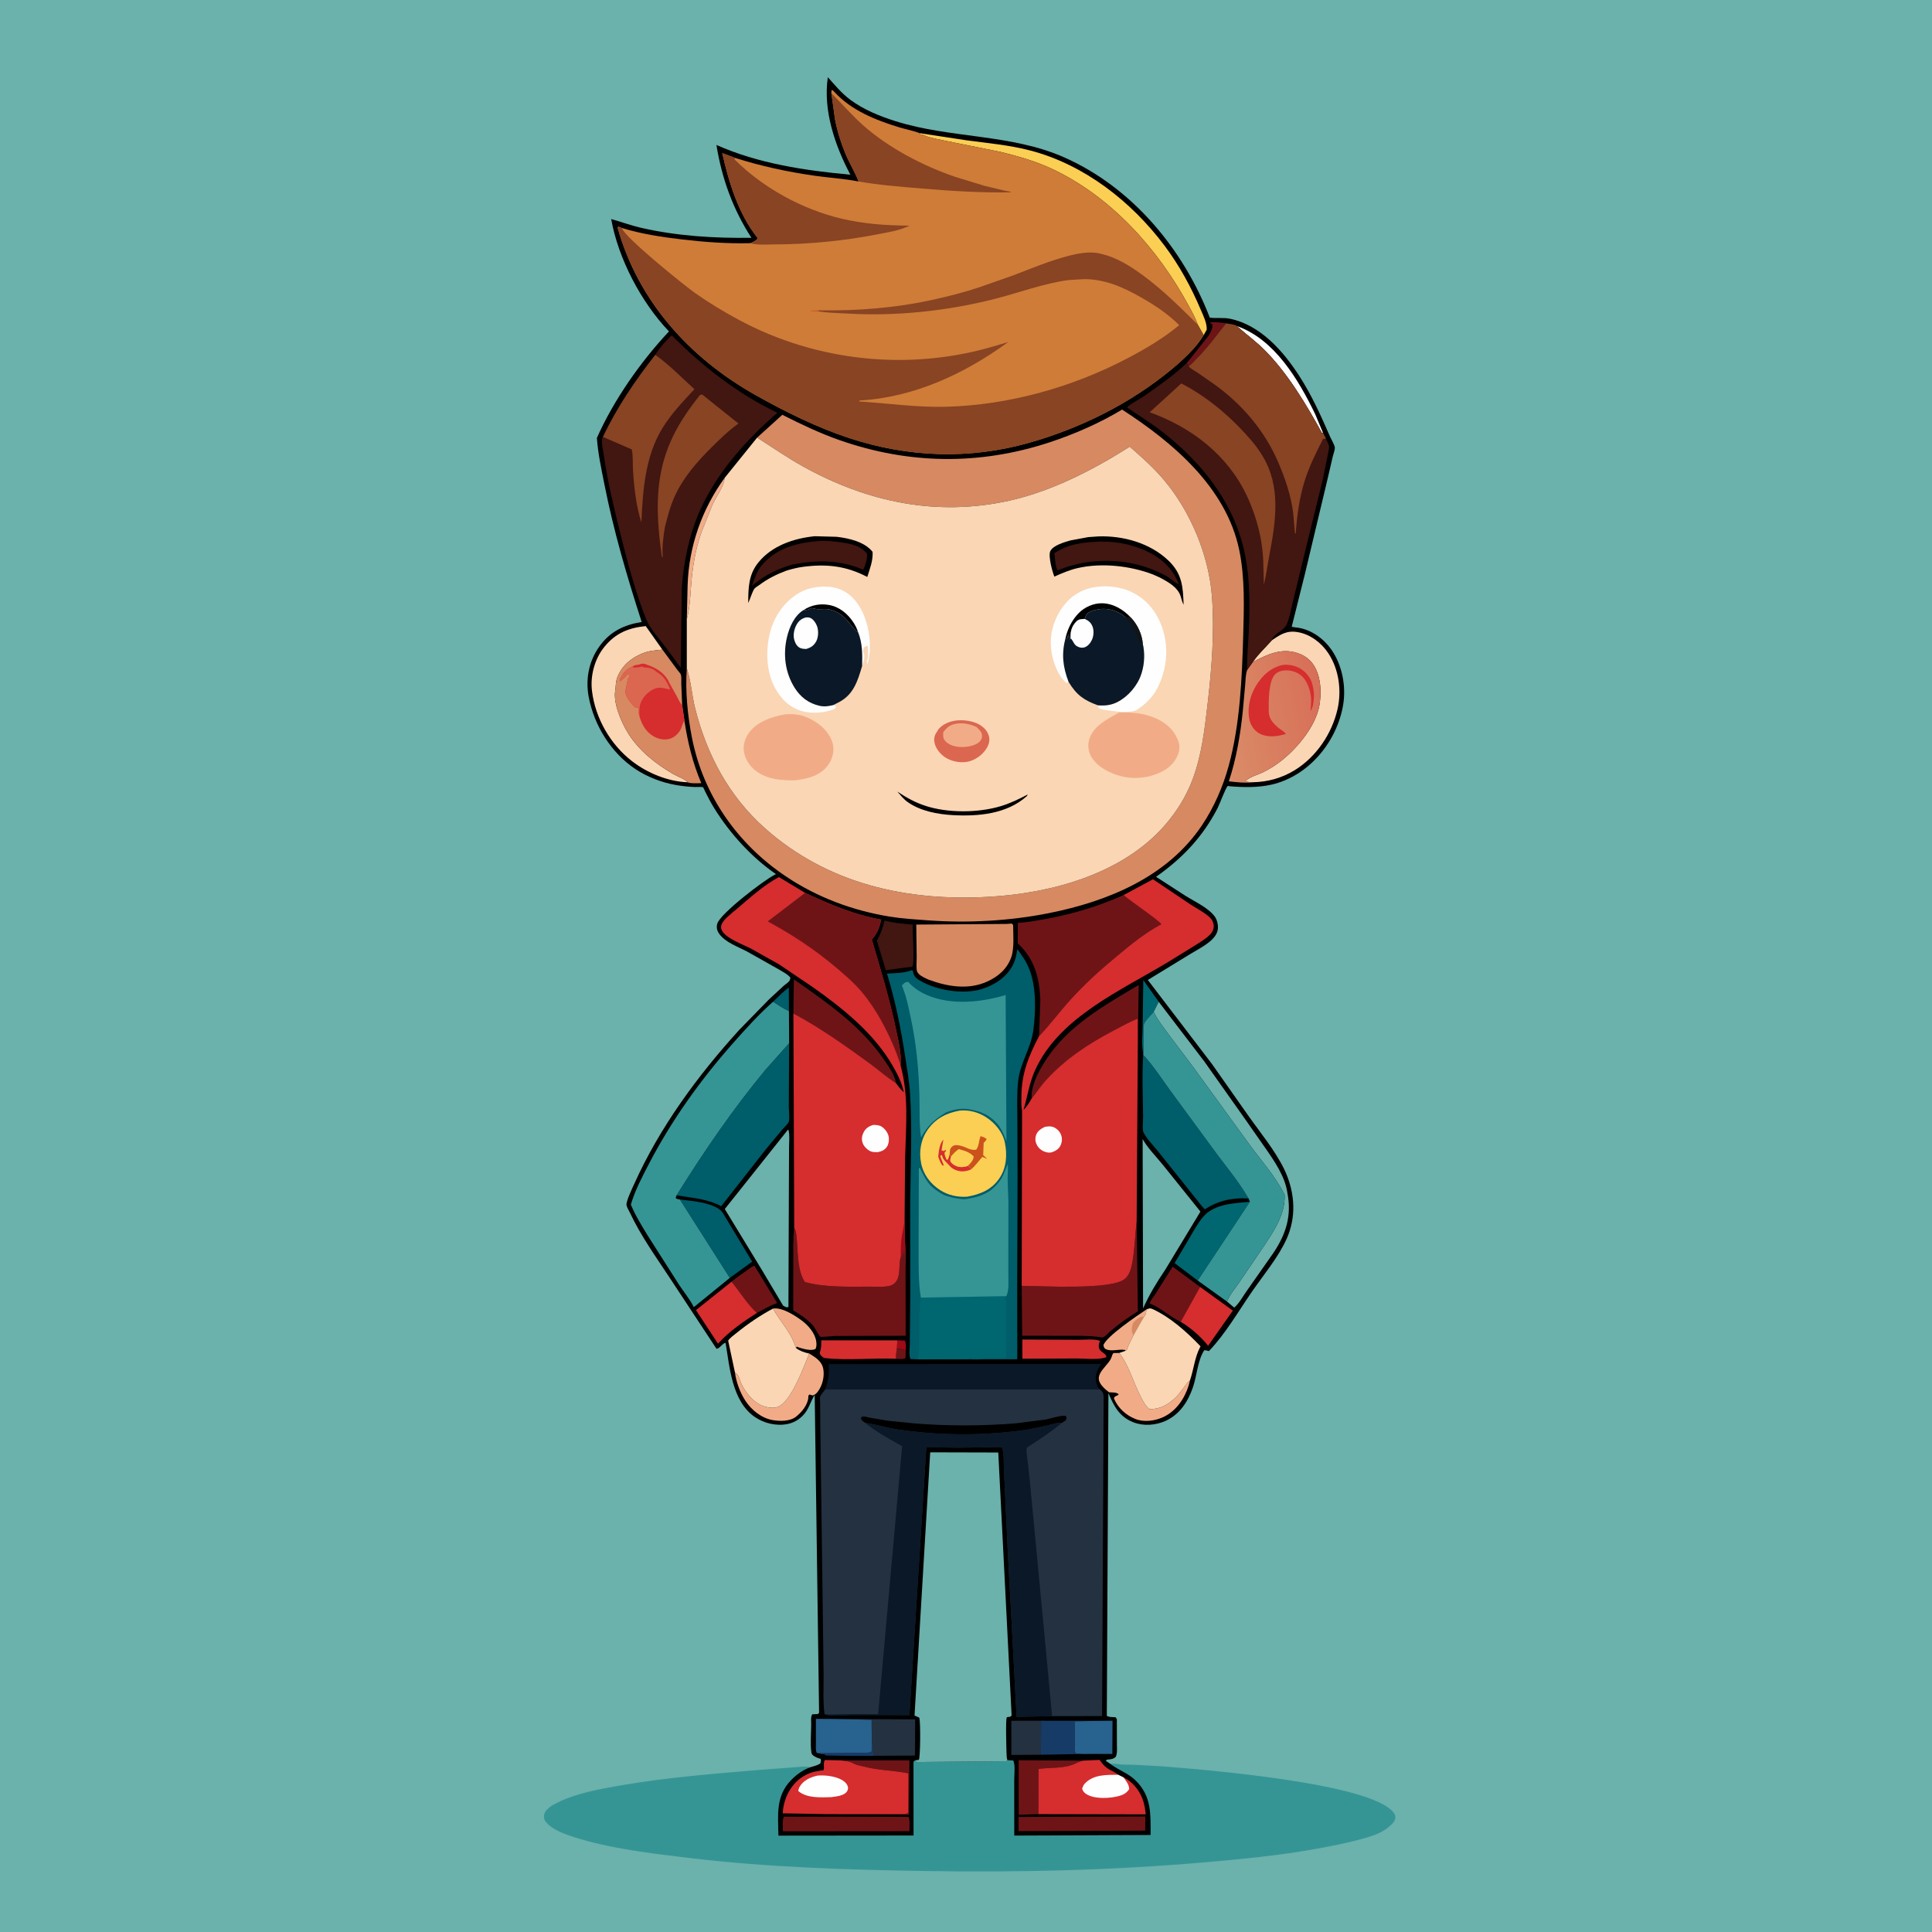<svg version="1.1" xmlns="http://www.w3.org/2000/svg" style="display: block;" viewBox="0 0 2048 2048" width="1024" height="1024">
<defs>
	<linearGradient id="Gradient1" gradientUnits="userSpaceOnUse" x1="1402.94" y1="748.368" x2="1292.41" y2="768.32">
		<stop class="stop0" offset="0" stop-opacity="1" stop-color="rgb(215,111,88)"/>
		<stop class="stop1" offset="1" stop-opacity="1" stop-color="rgb(218,140,103)"/>
	</linearGradient>
</defs>
<path transform="translate(0,0)" fill="rgb(107,177,172)" d="M -0 -0 L 2048 0 L 2048 2048 L -0 2048 L -0 -0 z"/>
<path transform="translate(0,0)" fill="rgb(53,149,149)" d="M 1067.86 1865.85 L 1074 1866.21 C 1076.35 1870.25 1075.05 1881.81 1075.06 1886.88 L 1075.09 1945.84 L 1219.7 1945.23 C 1219.71 1923.38 1221 1904.25 1204.01 1887.5 C 1195.75 1879.37 1185.7 1876.49 1176.92 1869.72 L 1177.86 1869.65 C 1180.34 1869.48 1182.22 1869.6 1184.68 1869.99 C 1189.84 1870.82 1195.64 1870.5 1200.91 1870.68 L 1230.39 1872.28 C 1274.14 1875.65 1454.79 1890.05 1477.62 1921.86 C 1478.89 1923.63 1479.39 1925.41 1478.99 1927.58 C 1478.23 1931.74 1474.98 1934.31 1471.91 1936.82 L 1470.95 1937.62 C 1463.96 1943.29 1453.47 1946.58 1444.92 1948.99 C 1428.62 1953.57 1412.02 1956.8 1395.37 1959.81 C 1356.42 1966.85 1317.38 1970.64 1278 1974.06 C 1178.64 1982.69 1079.55 1984.96 979.845 1983.35 C 896.785 1982.01 812.59 1979.4 730.078 1969.45 C 689.847 1964.6 646.293 1959.63 607.616 1947.14 C 597.827 1943.98 585.189 1939.33 578.5 1931.23 C 576.704 1929.06 576.404 1926.75 576.754 1924 C 577.23 1920.27 580.632 1917.3 583.5 1915.07 C 585.19 1913.75 587.103 1912.82 589 1911.85 L 590.398 1911.13 C 611.467 1900.48 637.418 1896.13 660.523 1892.19 C 708 1884.11 755.222 1880.39 803.126 1876.32 L 840.937 1873.48 C 846.766 1873.12 853.392 1872.03 859.115 1873.32 C 851.546 1875.84 844.325 1881.04 838.787 1886.7 C 821.953 1903.93 824.776 1923.77 825.136 1945.91 L 968.439 1945.76 L 968.375 1867.53 L 970.16 1865.99 L 971.534 1867.81 L 1066.87 1866.97 L 1067.86 1865.85 z"/>
<path transform="translate(0,0)" fill="rgb(0,0,0)" d="M 859.115 1873.32 C 862.669 1872.27 866.254 1871.42 869.454 1869.5 C 870.206 1867.23 870.519 1866.78 869.92 1864.5 C 867.988 1863.91 866.087 1863.33 864.316 1862.33 C 862.179 1861.13 860.428 1860.12 860.071 1857.5 C 858.808 1848.23 859.867 1837.3 859.894 1827.87 C 859.904 1824.52 859.233 1820.12 861 1817.23 L 867 1816.96 L 868.266 1815.5 L 863.62 1478.62 C 860.122 1483.97 858.415 1490.09 855.032 1495.46 C 850.53 1502.6 843.432 1507.71 835.164 1509.44 C 823.165 1511.95 809.899 1508.86 799.936 1501.91 C 776.066 1485.27 773.508 1449.75 769.161 1423.46 C 765.85 1423.79 762.728 1429.99 759.456 1429.66 L 709.838 1354.4 C 695.219 1332.19 679.3 1310.06 667.954 1285.93 C 666.885 1283.66 664.587 1279.95 664.142 1277.57 C 663.411 1273.65 670.399 1259.27 672.132 1255.4 C 699.229 1195.04 739.456 1140.29 783.8 1091.54 L 815.26 1059.31 L 830.902 1044.83 C 832.426 1043.47 835.773 1041.35 836.739 1039.79 C 837.353 1038.8 837.533 1037.6 837.93 1036.5 C 835.376 1032.92 829.72 1030.17 825.976 1027.84 L 791.555 1008.46 C 781.869 1003.38 768.693 998.875 762.269 989.71 C 759.978 986.442 759.248 983.028 760.35 979.146 C 763.402 968.393 810.287 932.678 821.291 927.233 L 822.545 926.623 C 796.633 908.742 773.69 883.445 757.128 856.756 C 753.602 851.074 750.569 845.133 747.539 839.178 C 747.044 838.206 745.762 834.886 745.155 834.467 C 744.536 834.04 737.786 834.293 736.67 834.258 C 729.728 834.041 723.149 833.297 716.312 832.102 C 701.45 829.505 686.149 823.621 673.583 815.258 C 647.871 798.145 629.959 769.277 624.126 739.121 C 620.514 720.453 624.043 701.362 635.033 685.718 C 646.366 669.584 661.294 662.398 680.219 659.324 C 664.723 611.42 650.602 563.315 640.781 513.879 C 637.519 497.457 633.932 480.995 632.716 464.257 C 650.563 424.023 679.113 383.351 709.136 351.309 C 679.647 320.397 655.36 274.108 647.888 232.23 C 658.393 235.107 668.454 238.898 679.145 241.377 C 717.443 250.255 757.329 252.618 796.526 252.08 C 776.897 221.657 765.193 189.352 759.442 153.653 C 803.816 173.443 853.399 180.774 901.44 185.202 C 885.154 154.439 872.333 117.134 877.53 81.849 C 885.465 90.629 891.791 98.651 901.466 105.831 C 915.689 116.386 932.801 123.274 949.595 128.54 C 1008.27 146.938 1071.79 141.77 1128.5 166.992 C 1200.43 198.984 1254.53 264.287 1282.45 336.73 C 1289.64 337.646 1296.85 336.388 1304.06 337.914 C 1336.08 344.688 1360.13 371.966 1377.16 398.332 C 1390.46 418.905 1400.21 440.634 1409.97 463 C 1411.04 465.456 1414.96 472.124 1415.01 474.547 C 1415.07 476.948 1413.36 481.472 1412.78 483.961 L 1406.79 509.797 L 1383.18 608.774 L 1369.26 664.409 L 1373 665.029 L 1375.92 665.397 C 1389.88 667.476 1402.82 676.723 1410.94 688.077 C 1422.76 704.614 1427.11 727.397 1423.79 747.207 C 1417.2 786.426 1387.08 822.989 1347.5 831.813 C 1333.25 834.992 1317.88 834.641 1303.43 833.461 C 1302.74 833.405 1301.89 832.831 1301.38 833.287 C 1299.15 835.258 1292.86 852.458 1290.76 856.51 C 1274.82 887.307 1253.59 909.618 1225.48 929.442 L 1256.27 949.367 C 1266.1 955.536 1280.73 962.181 1287.61 971.425 C 1290.43 975.202 1291.76 981.726 1290.71 986.305 C 1289.76 990.421 1287.14 993.812 1284.1 996.626 C 1277.66 1002.57 1268.77 1006.99 1261.3 1011.57 L 1216.75 1038.82 L 1284.84 1128.03 L 1323.01 1182.3 C 1335.87 1200.55 1351.47 1219.27 1361.24 1239.33 C 1367.13 1251.44 1370.66 1265 1370.96 1278.48 C 1371.21 1290.16 1368.84 1302.03 1364.11 1312.72 C 1355.31 1332.61 1339.39 1351.41 1327.02 1369.35 C 1312.68 1390.14 1298.98 1413.99 1281.5 1432.22 C 1279.74 1431.69 1278.35 1431.31 1276.5 1431.35 C 1269.33 1442.6 1268.86 1458.2 1264.48 1470.81 C 1259.29 1485.72 1250.67 1499.18 1235.9 1506.03 C 1225.36 1510.91 1212.27 1511.95 1201.38 1507.67 C 1186.55 1501.83 1180.82 1490.57 1174.98 1476.82 L 1173.27 1818.9 C 1176.06 1820.42 1179.56 1820.19 1182.67 1820.36 L 1183.91 1822.5 L 1183.98 1849.53 C 1183.97 1853.89 1184.58 1858.5 1182.66 1862.5 C 1179.99 1864.69 1178.14 1864.86 1174.72 1865.17 C 1172.88 1865.34 1173.83 1864.96 1172.18 1866.5 L 1176.92 1869.72 C 1185.7 1876.49 1195.75 1879.37 1204.01 1887.5 C 1221 1904.25 1219.71 1923.38 1219.7 1945.23 L 1075.09 1945.84 L 1075.06 1886.88 C 1075.05 1881.81 1076.35 1870.25 1074 1866.21 L 1067.86 1865.85 L 1066.87 1866.97 L 971.534 1867.81 L 970.16 1865.99 L 968.375 1867.53 L 968.439 1945.76 L 825.136 1945.91 C 824.776 1923.77 821.953 1903.93 838.787 1886.7 C 844.325 1881.04 851.546 1875.84 859.115 1873.32 z"/>
<path transform="translate(0,0)" fill="rgb(158,10,23)" d="M 951.221 1420.84 L 959 1421.02 C 960.804 1423.55 960.117 1428.35 960.076 1431.43 C 957.046 1430.26 953.924 1429.98 950.726 1429.57 L 951.221 1420.84 z"/>
<path transform="translate(0,0)" fill="rgb(110,20,23)" d="M 950.726 1429.57 C 953.924 1429.98 957.046 1430.26 960.076 1431.43 L 959.896 1439.5 C 957.03 1441.14 953.07 1440.48 949.837 1440.34 C 949.7 1436.6 950.092 1433.25 950.726 1429.57 z"/>
<path transform="translate(0,0)" fill="rgb(0,93,106)" d="M 819.46 1061.89 C 824.842 1056.66 830.113 1051.21 836.2 1046.79 L 836.303 1071.82 C 830.371 1069.23 824.918 1065.36 819.46 1061.89 z"/>
<path transform="translate(0,0)" fill="rgb(110,20,23)" d="M 1258.13 384.701 L 1280.62 356.587 C 1283.04 352.851 1285.99 348.025 1285.04 343.5 L 1282.8 342.5 L 1283.68 341.39 L 1285.65 341.612 C 1290.62 341.513 1294.64 341.961 1299.65 342.779 C 1289.63 355.22 1281.18 367.386 1269.76 378.824 C 1266.74 381.847 1263.47 385.835 1260.02 388.286 C 1258.79 387.168 1258.66 386.239 1258.13 384.701 z"/>
<path transform="translate(0,0)" fill="rgb(0,103,112)" d="M 1211.95 1117.22 C 1209.88 1108.4 1211.15 1096.3 1211.31 1087.16 L 1211.95 1038.96 L 1228.32 1061.99 L 1222.97 1072.66 C 1220.21 1075.92 1214.18 1081.58 1212.75 1085.35 C 1211.78 1087.93 1212.22 1092.15 1212.21 1094.87 C 1212.18 1102.14 1212.84 1110.03 1211.95 1117.22 z"/>
<path transform="translate(0,0)" fill="rgb(241,172,135)" d="M 768.167 506.556 C 767.434 515.909 758.895 526.706 755.017 535.5 L 743.602 564.087 C 737.221 581.908 734.123 601.277 732.645 620.085 C 731.766 632.17 731.211 644.642 728.049 656.394 L 728.901 620.601 C 730.135 579.321 744.005 539.887 768.167 506.556 z"/>
<path transform="translate(0,0)" fill="rgb(110,20,23)" d="M 891.624 1866.09 L 964.019 1866.08 L 963.587 1923.77 L 952.901 1923.15 C 955.979 1923.02 960.661 1923.6 962.832 1921.5 L 962.993 1879.79 C 947.304 1876.61 931.516 1876.73 915.87 1872.67 C 912.389 1871.76 907.494 1871 904.431 1869.19 C 900.567 1866.91 896.063 1866.84 891.624 1866.09 z"/>
<path transform="translate(0,0)" fill="rgb(241,172,135)" d="M 1193.09 1431.93 L 1192.73 1431.07 C 1186.47 1429.71 1178.35 1433.06 1172.39 1430.21 C 1170.21 1429.16 1170.3 1428.14 1169.7 1426 C 1172.38 1416.95 1205.62 1394.54 1215.12 1388.17 C 1215.04 1391.69 1214.8 1393.19 1212.6 1395.98 L 1201.51 1415.57 C 1199.15 1420.51 1196.1 1425.72 1194.41 1430.89 L 1193.09 1431.93 z"/>
<path transform="translate(0,0)" fill="rgb(215,137,98)" d="M 1201.51 1415.57 C 1200.1 1413 1199.39 1410.76 1199.86 1407.8 L 1200.18 1406.25 L 1200.3 1405.08 C 1200.73 1402.22 1202.98 1399.97 1205.28 1398.39 C 1207.92 1396.59 1209.47 1395.31 1212.6 1395.98 L 1201.51 1415.57 z"/>
<path transform="translate(0,0)" fill="rgb(254,254,254)" d="M 1310.99 345.581 C 1351.2 359.556 1376.61 402.724 1394.15 439 L 1402.39 458.719 L 1401.49 459.385 C 1384.83 429.013 1365.13 395.915 1340.62 371.242 C 1331.76 362.328 1321.89 355.127 1312.5 346.919 L 1310.99 345.581 z"/>
<path transform="translate(0,0)" fill="rgb(241,172,135)" d="M 819.442 1387.15 C 828.895 1385.58 842.377 1394.27 849.927 1399.85 C 856.802 1404.93 864.056 1413.23 865.24 1422.02 C 865.644 1425.03 865.661 1427.13 864.5 1429.93 C 859.712 1432.33 851.928 1429.91 846.912 1428.44 C 846.119 1428.21 845.244 1427.3 844.54 1427.73 C 844.117 1427.99 844.089 1428.61 843.863 1429.05 L 843.515 1428.43 C 838.72 1412.24 827.333 1401.64 819.442 1387.15 z"/>
<path transform="translate(0,0)" fill="rgb(35,49,65)" d="M 1103.44 1860.09 L 1072.08 1860.29 L 1072.02 1824.12 L 1103.54 1824.05 L 1103.44 1860.09 z"/>
<path transform="translate(0,0)" fill="rgb(110,20,23)" d="M 775.534 1358.63 C 781.236 1353.95 787.021 1349.91 793.096 1345.75 C 794.86 1344.54 797.676 1341.92 799.772 1341.78 L 823.849 1381.32 L 823.049 1381.58 C 815.557 1384.1 809.371 1388.22 802.369 1391.7 C 792.252 1382.59 784.157 1369.26 775.534 1358.63 z"/>
<path transform="translate(0,0)" fill="rgb(22,59,102)" d="M 1103.54 1824.05 L 1165.22 1824.15 L 1139.17 1824.68 L 1139.26 1849.93 C 1139.27 1853.14 1138.58 1856.03 1140.5 1858.68 L 1147.31 1859.29 L 1103.44 1860.09 L 1103.54 1824.05 z"/>
<path transform="translate(0,0)" fill="rgb(40,98,142)" d="M 1165.22 1824.15 L 1179.32 1824.02 L 1179.11 1859.26 L 1147.31 1859.29 L 1140.5 1858.68 C 1138.58 1856.03 1139.27 1853.14 1139.26 1849.93 L 1139.17 1824.68 L 1165.22 1824.15 z"/>
<path transform="translate(0,0)" fill="rgb(110,20,23)" d="M 1100.73 1923.05 L 1079.89 1923.69 L 1079.82 1865.97 L 1148.17 1866.32 C 1145.62 1867.08 1143.22 1867.78 1140.83 1868.98 C 1128.64 1875.13 1114.01 1873.34 1100.82 1875.11 L 1100.73 1923.05 z"/>
<path transform="translate(0,0)" fill="rgb(214,45,47)" d="M 949.837 1440.34 C 924.78 1439.27 898.337 1442.46 873.528 1439.5 C 871.033 1437.74 870.151 1437.35 868.859 1434.5 C 870.262 1430.2 870.635 1426.77 870.591 1422.31 L 870.564 1420.84 L 951.221 1420.84 L 950.726 1429.57 C 950.092 1433.25 949.7 1436.6 949.837 1440.34 z"/>
<path transform="translate(0,0)" fill="rgb(110,20,23)" d="M 1251.55 1401.16 C 1240 1395.81 1230.83 1386.59 1218.7 1381.65 C 1219.32 1378.74 1222.94 1374.62 1224.61 1371.98 L 1243.04 1342.78 L 1272.12 1364.18 L 1251.55 1401.16 z"/>
<path transform="translate(0,0)" fill="rgb(66,22,17)" d="M 937.751 975.737 C 947.236 978.526 957.791 979.183 967.621 980.172 C 966.879 988.558 969.977 1020.73 967 1024.85 L 960.763 1025.52 L 939.003 1028.45 L 929.557 997.133 C 933.518 990.258 935.825 983.372 937.751 975.737 z"/>
<path transform="translate(0,0)" fill="rgb(214,45,47)" d="M 1083.76 1419.96 L 1144.06 1420.23 C 1149.66 1420.27 1161.39 1418.98 1166.06 1421.5 C 1165.01 1423.85 1164.45 1425.88 1164.91 1428.5 C 1165.42 1431.44 1168.63 1433.41 1170.82 1435.11 C 1172.32 1436.28 1172.28 1436.78 1172.97 1438.5 C 1165.38 1441.9 1150.05 1440.03 1141.52 1440.03 L 1083.78 1440.29 L 1083.76 1419.96 z"/>
<path transform="translate(0,0)" fill="rgb(214,45,47)" d="M 1251.55 1401.16 L 1272.12 1364.18 L 1306.85 1389.32 L 1280.63 1426.59 L 1279.86 1425.61 C 1272.65 1416.62 1261.54 1406.97 1251.55 1401.16 z"/>
<path transform="translate(0,0)" fill="rgb(35,49,65)" d="M 883.684 1822.15 L 970.105 1822.61 L 969.944 1860.96 L 925.602 1861.22 L 924.112 1845.79 L 923.933 1823.04 L 883.684 1822.15 z"/>
<path transform="translate(0,0)" fill="rgb(110,20,23)" d="M 1079.75 1926.06 L 1214.04 1925.57 L 1213.99 1940.53 L 1079.73 1941.07 L 1079.75 1926.06 z"/>
<path transform="translate(0,0)" fill="rgb(110,20,23)" d="M 830.837 1925.72 L 963.277 1926 C 964.685 1930.38 963.953 1936.48 963.985 1941.14 L 829.94 1941.25 C 829.848 1936.15 829.205 1930.61 830.837 1925.72 z"/>
<path transform="translate(0,0)" fill="rgb(241,172,135)" d="M 857.811 1434.82 L 858.972 1435.51 C 864.906 1439.11 871.11 1443.31 872.595 1450.52 C 874.24 1458.51 872.01 1468.2 867.209 1474.76 C 865.529 1477.05 864.265 1478.31 861.5 1479.26 L 858 1478.2 C 856.496 1480.06 857.036 1478.87 856.849 1481.41 C 856.269 1489.27 849.783 1497.07 843.816 1501.75 C 837.312 1506.85 826.507 1506.69 818.762 1505.29 C 807.109 1503.2 796.599 1494.7 790.225 1484.97 C 784.468 1476.19 780.39 1465.13 779.049 1454.7 L 780.201 1455.72 C 783.607 1458.62 784.013 1462.78 785.826 1466.7 C 790.017 1475.76 797.788 1485.61 807.143 1489.71 C 812.094 1491.89 819.744 1493.44 824.969 1491.2 C 839.05 1485.18 852.07 1448.69 857.811 1434.82 z"/>
<path transform="translate(0,0)" fill="rgb(214,45,47)" d="M 775.534 1358.63 C 784.157 1369.26 792.252 1382.59 802.369 1391.7 C 788.247 1400.9 773.766 1410.66 762.291 1423.11 L 761.146 1424.37 L 737.749 1388.79 L 775.534 1358.63 z"/>
<path transform="translate(0,0)" fill="rgb(40,98,142)" d="M 865.858 1858.19 C 864.352 1855.37 864.908 1851.53 864.897 1848.37 L 864.861 1822.04 L 883.684 1822.15 L 923.933 1823.04 L 924.112 1845.79 L 925.602 1861.22 L 875 1860.6 L 874.432 1859.5 C 871.477 1859.25 868.741 1858.9 865.858 1858.19 z"/>
<path transform="translate(0,0)" fill="rgb(22,59,102)" d="M 924.112 1845.79 L 925.602 1861.22 L 875 1860.6 L 874.432 1859.5 C 871.477 1859.25 868.741 1858.9 865.858 1858.19 L 909.052 1857.88 C 912.682 1857.83 921.109 1858.65 923.899 1856.5 L 924.112 1845.79 z"/>
<path transform="translate(0,0)" fill="rgb(241,172,135)" d="M 1261.53 1462.93 L 1259.95 1469 C 1255.45 1483 1246.56 1495.98 1232.9 1502.27 C 1224.31 1506.22 1212.86 1507.77 1203.83 1504.28 C 1193.62 1500.33 1185.17 1492.61 1180.87 1482.5 C 1181.52 1479.07 1183.69 1480.68 1185.87 1478 C 1183.66 1475.67 1178.93 1476.13 1175.69 1475.88 C 1172.04 1473.22 1167.92 1469.53 1165.83 1465.48 C 1160.64 1455.42 1175.68 1446.96 1178.26 1438.68 C 1178.79 1436.98 1179.18 1435.8 1180.21 1434.29 L 1186.43 1434.19 C 1197.08 1447.86 1201.36 1465.81 1209.53 1481.07 C 1211.93 1485.56 1214.26 1490.73 1218.5 1493.72 C 1229.69 1493.91 1238.31 1489.06 1246.21 1481.4 C 1252.11 1475.69 1255.82 1468.48 1261.53 1462.93 z"/>
<path transform="translate(0,0)" fill="rgb(0,93,106)" d="M 720.68 1271.54 C 732.922 1272.94 757.536 1274.75 765.746 1284.96 L 797.391 1337.49 L 796.295 1338.17 L 773.592 1354.62 L 720.68 1271.54 z"/>
<path transform="translate(0,0)" fill="rgb(0,103,112)" d="M 1269.64 1357.44 L 1245.17 1338.93 L 1260.95 1312.21 C 1265.37 1304.67 1269.8 1296.4 1275.5 1289.75 C 1287.19 1276.08 1308.32 1275.48 1324.91 1273.98 L 1269.64 1357.44 z"/>
<path transform="translate(0,0)" fill="rgb(110,20,23)" d="M 841.039 1074.32 L 841.535 1038.17 C 877.811 1063.64 913.531 1087.92 938.576 1125.5 C 942.704 1131.7 948.087 1139.19 949.41 1146.57 L 949.634 1148.05 C 940.349 1142.2 931.655 1134.31 922.736 1127.81 C 896.842 1108.96 869.323 1089.27 841.039 1074.32 z"/>
<path transform="translate(0,0)" fill="rgb(110,20,23)" d="M 1093.74 1164.18 C 1093.16 1160.19 1093.87 1156.47 1094.82 1152.59 C 1097.15 1143.02 1102.5 1133.29 1107.76 1125 C 1131.53 1087.52 1169.96 1066.21 1207.07 1044.14 L 1206.17 1099.16 L 1205.95 1079.74 C 1196.62 1083.58 1187.88 1088.45 1178.97 1093.17 C 1152.72 1107.08 1128.7 1123.01 1108.6 1145.14 C 1103.15 1151.13 1098.83 1157.92 1093.74 1164.18 z"/>
<path transform="translate(0,0)" fill="rgb(251,207,83)" d="M 975.114 141.192 L 1024.6 148.734 C 1047.13 151.743 1069.92 153.762 1091.97 159.5 C 1149.23 174.397 1199.33 213.572 1234.48 260.449 C 1250.18 281.399 1262.67 304.284 1272.87 328.365 C 1275.62 334.85 1279.49 342.336 1279.17 349.5 L 1275.94 355.251 L 1269.66 344.081 C 1267.22 337.125 1263.48 330.47 1259.98 324 C 1227.2 263.428 1177.36 207.798 1114.07 178.5 C 1096.98 170.589 1078.72 165.463 1060.48 160.99 L 1002.21 149.254 C 995.284 147.729 987.035 146.475 980.5 143.826 C 978.904 143.178 978.768 142.802 976.899 142.646 L 975.549 142.585 L 975.114 141.192 z"/>
<path transform="translate(0,0)" fill="rgb(107,177,172)" d="M 1222.97 1072.66 L 1228.32 1061.99 L 1276.66 1125.22 L 1320.19 1186.77 L 1341.4 1217.11 C 1350.86 1230.65 1362.13 1247.11 1364.57 1263.86 C 1369.5 1288.38 1363.47 1307.8 1349.78 1328.25 L 1321.75 1368.22 C 1317.87 1373.69 1313.37 1381.9 1308.33 1386.13 L 1300.65 1379.68 C 1303.61 1372.3 1309.44 1365.58 1313.91 1359 L 1338.95 1322.14 C 1349.89 1305.72 1362.71 1287.04 1361.73 1266.48 C 1351.91 1246.84 1336.71 1230.14 1323.85 1212.45 L 1265.69 1132.31 L 1239.29 1097.19 C 1233.53 1089.37 1227.13 1081.45 1222.97 1072.66 z"/>
<path transform="translate(0,0)" fill="rgb(250,214,180)" d="M 1348.14 678.793 C 1357.57 672.42 1363.94 668.02 1375.98 670.146 C 1389.12 672.469 1400.72 681.412 1407.99 692.34 C 1419.32 709.371 1422.35 731.936 1417.84 751.717 C 1411.89 777.827 1395.22 802.481 1372.28 816.525 C 1358.91 824.713 1343.85 828.938 1328.17 829.196 C 1325.42 829.049 1322.56 829.292 1320.11 828 C 1324.64 823.481 1333.56 821.24 1339.4 818.334 C 1346.38 814.861 1352.95 810.684 1359.03 805.799 C 1376.63 791.667 1396.71 767.261 1399.17 744.083 L 1399.33 742.5 C 1400.47 731.786 1399.71 719.904 1395.24 710 C 1391.21 701.081 1384.77 695.387 1375.47 692.309 C 1357.91 686.495 1343.36 693.902 1328.11 701.723 C 1333.85 693.27 1340.52 687.358 1347.17 679.892 L 1348.14 678.793 z"/>
<path transform="translate(0,0)" fill="rgb(250,214,180)" d="M 728.97 829.249 C 708.142 828.486 686.378 819.559 670 806.897 C 647.02 789.132 631.152 761.532 627.551 732.622 C 625.525 716.362 630.299 698.46 640.669 685.684 C 652.501 671.107 666.313 665.506 684.501 663.688 L 702.169 688.62 C 694.828 689.387 687.71 689.837 680.837 692.702 C 668.855 697.696 659.613 705.241 654.578 717.569 C 652.897 721.684 652.728 725.975 652.492 730.362 C 649.172 744.186 658.586 765.688 665.976 777.5 C 677.434 795.814 695.275 809.861 713.796 820.569 C 718.301 823.174 725.591 825.438 728.97 829.249 z"/>
<path transform="translate(0,0)" fill="rgb(214,45,47)" d="M 1148.17 1866.32 L 1165.58 1865.57 L 1166.65 1867.01 C 1169.67 1871.05 1171.98 1873.64 1176.5 1876.07 C 1179.45 1877.66 1182.78 1879.16 1185.3 1881.34 L 1190.96 1884.09 C 1200.07 1888.25 1207.77 1897.73 1211.19 1907.07 C 1213.09 1912.26 1213.95 1917.81 1214.53 1923.28 L 1100.73 1923.05 L 1100.82 1875.11 C 1114.01 1873.34 1128.64 1875.13 1140.83 1868.98 C 1143.22 1867.78 1145.62 1867.08 1148.17 1866.32 z"/>
<path transform="translate(0,0)" fill="rgb(254,254,254)" d="M 1185.3 1881.34 L 1190.96 1884.09 C 1193.7 1888.02 1196.8 1891.55 1196.99 1896.5 C 1194.62 1900.2 1191.53 1902.21 1187.33 1903.5 C 1177.74 1906.43 1160.95 1907.44 1152 1902.1 C 1149.47 1900.58 1147.9 1898.87 1147.09 1896 C 1147.83 1893.96 1148.61 1892.01 1150.14 1890.42 C 1159.33 1880.87 1173.15 1881.45 1185.3 1881.34 z"/>
<path transform="translate(0,0)" fill="rgb(107,177,172)" d="M 1211.25 1207.45 C 1216.44 1216.93 1225.85 1226.28 1232.7 1234.8 L 1272.51 1284.34 L 1235.49 1345.49 C 1226.34 1359.14 1218.36 1372 1211.71 1387.06 L 1211.25 1207.45 z"/>
<path transform="translate(0,0)" fill="rgb(250,214,180)" d="M 1215.12 1388.17 C 1218.06 1386.95 1219.03 1386.39 1222 1387.77 C 1240.9 1396.5 1258.38 1412.23 1272.61 1427.18 L 1272 1428.32 C 1266.38 1439.24 1265.43 1451.46 1261.53 1462.93 C 1255.82 1468.48 1252.11 1475.69 1246.21 1481.4 C 1238.31 1489.06 1229.69 1493.91 1218.5 1493.72 C 1214.26 1490.73 1211.93 1485.56 1209.53 1481.07 C 1201.36 1465.81 1197.08 1447.86 1186.43 1434.19 L 1193.09 1431.93 L 1194.41 1430.89 C 1196.1 1425.72 1199.15 1420.51 1201.51 1415.57 L 1212.6 1395.98 C 1214.8 1393.19 1215.04 1391.69 1215.12 1388.17 z"/>
<path transform="translate(0,0)" fill="rgb(250,214,180)" d="M 819.442 1387.15 C 827.333 1401.64 838.72 1412.24 843.515 1428.43 L 843.863 1429.05 C 848.164 1432.26 852.622 1433.68 857.811 1434.82 C 852.07 1448.69 839.05 1485.18 824.969 1491.2 C 819.744 1493.44 812.094 1491.89 807.143 1489.71 C 797.788 1485.61 790.017 1475.76 785.826 1466.7 C 784.013 1462.78 783.607 1458.62 780.201 1455.72 L 779.049 1454.7 L 771.895 1421.12 C 774.083 1417.9 777.987 1415.27 780.994 1412.83 C 792.885 1403.2 805.935 1394.3 819.442 1387.15 z"/>
<path transform="translate(0,0)" fill="rgb(215,137,98)" d="M 1067.08 979.417 L 1072.5 979.02 L 1073.95 980.5 C 1074.01 990.838 1075.35 1005.28 1071.92 1014.84 C 1067.5 1027.19 1058.18 1035.18 1046.48 1040.49 C 1026.41 1049.61 1004.1 1045.83 984.18 1038.41 C 980.795 1036.87 976.743 1035.11 974.04 1032.5 C 973.438 1031.92 972.227 1030.28 972.047 1029.5 C 971.086 1025.31 971.793 1018.98 971.729 1014.56 L 971.294 980.091 L 1067.08 979.417 z"/>
<path transform="translate(0,0)" fill="rgb(214,45,47)" d="M 876.39 1923.06 L 829.716 1922.19 C 830.67 1903.96 840.812 1886.19 858.683 1879.5 C 862.457 1878.09 866.434 1877.41 870.395 1876.77 C 871.221 1876.64 872.386 1877.06 872.874 1876.38 C 874.371 1874.3 872.069 1868.98 874.5 1865.7 L 891.624 1866.09 C 896.063 1866.84 900.567 1866.91 904.431 1869.19 C 907.494 1871 912.389 1871.76 915.87 1872.67 C 931.516 1876.73 947.304 1876.61 962.993 1879.79 L 962.832 1921.5 C 960.661 1923.6 955.979 1923.02 952.901 1923.15 L 876.39 1923.06 z"/>
<path transform="translate(0,0)" fill="rgb(254,254,254)" d="M 866.667 1882.19 C 872.181 1881.76 877.997 1882.15 883.379 1883.43 C 888.648 1884.68 895.974 1887.36 898.34 1892.77 C 899.299 1894.96 899.145 1897 897.836 1899 C 894.748 1903.73 886.201 1904.3 881.123 1905.06 C 869.769 1905.32 855.278 1906.39 846.164 1898.5 C 846.494 1896.73 846.864 1895.44 847.785 1893.86 C 851.752 1887.05 859.397 1883.8 866.667 1882.19 z"/>
<path transform="translate(0,0)" fill="rgb(110,20,23)" d="M 1083.03 1363.04 C 1103.87 1363.25 1177.6 1367.57 1192.13 1355.93 C 1197.71 1351.45 1199.41 1343.63 1200.57 1336.94 C 1203.01 1322.83 1203.22 1308.76 1204.9 1294.61 L 1206.19 1389.99 C 1195.7 1396.6 1185.82 1403.46 1176.45 1411.62 C 1174.59 1413.24 1170.42 1418.07 1168.12 1417.71 C 1155.76 1415.72 1143.38 1416.04 1130.9 1416.01 L 1083.58 1415.95 L 1083.03 1363.04 z"/>
<path transform="translate(0,0)" fill="rgb(110,20,23)" d="M 841.923 1301.49 L 842.746 1303.33 C 844.483 1307.58 844.513 1312.96 844.879 1317.5 C 845.984 1331.25 845.574 1347.07 853.175 1359.04 C 874.768 1364.91 899.951 1363.95 922.193 1363.9 C 928.394 1363.89 940.722 1364.98 946.172 1361.88 C 950.329 1359.51 951.988 1355.5 952.876 1351 C 953.5 1347.83 953.529 1334.37 954.928 1332.62 C 956.174 1329.36 956.785 1326.12 957.343 1322.68 C 957.379 1325.48 957.673 1327.44 958.5 1330.11 L 959.142 1314.85 C 961.101 1324.87 959.88 1337.37 959.907 1347.69 L 960.029 1415.96 L 885 1416.19 C 882.623 1416.22 870.74 1417.59 869.711 1417.01 C 867.835 1415.95 863.935 1407.35 861.646 1404.86 C 855.56 1398.24 848.464 1393.73 840.875 1389.06 L 840.912 1337.93 C 840.956 1325.8 840.593 1313.56 841.923 1301.49 z"/>
<path transform="translate(0,0)" fill="rgb(107,177,172)" d="M 835.281 1197.5 L 835.873 1198 C 837.266 1203.42 836.453 1210.57 836.43 1216.23 L 836.267 1254.06 L 835.774 1385.5 C 833.161 1386.23 832.354 1385.13 830.053 1383.93 L 808.494 1347.63 L 768.316 1281.64 L 835.281 1197.5 z"/>
<path transform="translate(0,0)" fill="rgb(0,93,106)" d="M 1211.85 1118.19 C 1222.49 1129.56 1231.51 1143.68 1240.71 1156.27 L 1283.38 1214.43 C 1296.58 1232.84 1312.21 1250.88 1323.55 1270.45 C 1306.58 1269.33 1291.43 1272.66 1277.16 1281.92 L 1273.97 1278.5 L 1227.96 1220.92 C 1223.28 1214.97 1215.34 1207.03 1212.16 1200.44 C 1210.71 1197.45 1211.78 1187.87 1211.75 1184.19 C 1211.54 1162.32 1210.47 1140 1211.85 1118.19 z"/>
<path transform="translate(0,0)" fill="rgb(215,137,98)" d="M 702.169 688.62 L 717.933 710 C 718.876 711.295 721.461 713.952 721.833 715.289 C 722.541 717.835 722.095 722.366 722.198 725.106 L 723.125 747.347 L 725.701 765.242 C 729.289 787.993 734.365 808.938 743.417 830.242 C 739.785 830.109 731.969 830.826 728.97 829.249 C 725.591 825.438 718.301 823.174 713.796 820.569 C 695.275 809.861 677.434 795.814 665.976 777.5 C 658.586 765.688 649.172 744.186 652.492 730.362 C 652.728 725.975 652.897 721.684 654.578 717.569 C 659.613 705.241 668.855 697.696 680.837 692.702 C 687.71 689.837 694.828 689.387 702.169 688.62 z"/>
<path transform="translate(0,0)" fill="rgb(214,45,47)" d="M 670.51 706.501 C 673.606 704.563 674.022 705.01 677.51 704.5 L 678.474 704.088 C 680.281 703.351 682.771 703.347 684.594 704.077 L 685.5 704.51 C 694.744 707.587 702.659 712.098 708.057 720.756 L 709.5 723.758 L 717.942 739 C 719.472 741.899 720.614 745.151 723.125 747.347 L 725.701 765.242 L 724.588 765.322 L 721.847 772.5 C 719.742 777.059 715.325 781.407 710.5 782.966 C 704.89 784.779 698.621 783.675 693.5 780.914 C 684.886 776.268 680.471 768.283 677.853 759.28 C 676.837 756.413 676.783 753.241 676.5 750.229 L 673 749.754 C 669.934 746.672 666.972 743.062 664.823 739.279 C 662.566 735.308 662.665 732.546 663.797 728.213 L 665.51 720 C 666.836 717.372 666.316 719.635 666.788 717.253 L 667.005 716.005 L 667.51 714.5 L 665.367 714.688 C 662.973 717.611 660.426 719.922 657.502 722.307 L 657.51 719 L 659.005 717.005 L 659.51 715.5 C 661.125 712.337 667.134 707.491 670.51 706.501 z"/>
<path transform="translate(0,0)" fill="rgb(219,103,80)" d="M 670.51 706.501 L 671.996 707.808 C 674.969 707.599 677.636 707.36 680.51 706.5 L 681.231 706.959 C 683.854 708.179 686.559 707.185 689.5 708.49 L 691.005 708.995 C 693.527 709.974 694.886 711.445 697.005 712.965 L 698.186 713.627 C 701.214 715.484 704.39 718.86 706.049 721.995 C 707.577 724.883 709.574 727.853 710.277 731.045 C 704.037 729.407 698.046 727.566 692.036 730.918 C 685.562 734.531 680.379 740.143 678.441 747.425 C 677.495 750.982 677.878 755.597 677.853 759.28 C 676.837 756.413 676.783 753.241 676.5 750.229 L 673 749.754 C 669.934 746.672 666.972 743.062 664.823 739.279 C 662.566 735.308 662.665 732.546 663.797 728.213 L 665.51 720 C 666.836 717.372 666.316 719.635 666.788 717.253 L 667.005 716.005 L 667.51 714.5 L 665.367 714.688 C 662.973 717.611 660.426 719.922 657.502 722.307 L 657.51 719 L 659.005 717.005 L 659.51 715.5 C 661.125 712.337 667.134 707.491 670.51 706.501 z"/>
<path transform="translate(0,0)" fill="rgb(10,24,39)" d="M 874.753 1472.84 C 878.066 1463.96 879.074 1455.53 878.354 1446.04 L 1167.22 1445.84 C 1163.11 1452.18 1160.22 1457.72 1162.05 1465.67 C 1162.67 1468.33 1163.74 1470.85 1165.73 1472.73 L 874.753 1472.84 z"/>
<path transform="translate(0,0)" fill="rgb(0,93,106)" d="M 836.507 1105.82 L 836.176 1173 C 836.145 1177.1 837.342 1186.07 836.052 1189.37 C 835.251 1191.41 831.193 1195.08 829.671 1196.88 L 811.992 1218.12 L 764.517 1278.62 C 748.877 1270.54 734.124 1269.94 717.154 1267.14 C 745.935 1220.88 776.64 1176.03 811.427 1134 L 836.507 1105.82 z"/>
<path transform="translate(0,0)" fill="url(#Gradient1)" d="M 1328.11 701.723 C 1343.36 693.902 1357.91 686.495 1375.47 692.309 C 1384.77 695.387 1391.21 701.081 1395.24 710 C 1399.71 719.904 1400.47 731.786 1399.33 742.5 L 1399.17 744.083 C 1396.71 767.261 1376.63 791.667 1359.03 805.799 C 1352.95 810.684 1346.38 814.861 1339.4 818.334 C 1333.56 821.24 1324.64 823.481 1320.11 828 C 1322.56 829.292 1325.42 829.049 1328.17 829.196 C 1319.78 830.224 1311 829.201 1302.64 828.237 C 1310.49 804.591 1314.85 778.978 1317.37 754.189 L 1319.95 726 C 1320.39 720.752 1320.3 715.193 1322.06 710.193 L 1328.11 701.723 z"/>
<path transform="translate(0,0)" fill="rgb(214,45,47)" d="M 1363.25 777.943 C 1354.65 780.427 1346.72 781.895 1338 778.878 C 1332.62 777.015 1328.19 772.544 1325.92 767.375 C 1322 758.431 1323.39 745.554 1326.73 736.615 C 1331.22 724.588 1340.61 712.21 1352.75 707.112 L 1353.85 706.668 L 1356.37 705.68 C 1363.12 703.493 1371.75 705.019 1377.8 708.409 C 1384.14 711.957 1389.46 718.449 1391.19 725.547 L 1391.44 726.645 C 1392.93 732.516 1393.29 737.392 1392.37 743.434 L 1391.6 748.587 C 1390.89 750.299 1390.3 752.22 1389.22 753.721 L 1389.68 747.285 C 1390.83 737.876 1387.85 725.558 1381.61 718.359 C 1377.17 713.237 1370.53 710.704 1363.86 710.586 C 1359.76 710.513 1355.08 711.618 1352.01 714.485 C 1344.49 721.496 1344.78 743.771 1344.92 753.677 C 1345.02 760.499 1347.77 764.583 1352.54 769.158 C 1354.77 771.29 1357.06 772.985 1359.58 774.73 C 1360.98 775.702 1362.07 776.72 1363.25 777.943 z"/>
<path transform="translate(0,0)" fill="rgb(110,20,23)" d="M 1101.47 1098.31 L 1102.83 1059.73 C 1101.84 1036.35 1096.56 1016.15 1078.83 999.995 L 1078.96 978.272 C 1088.49 977.87 1098.24 975.946 1107.63 974.285 C 1136.36 969.203 1164.43 960.748 1191.07 948.808 L 1191.83 949.51 C 1197.21 954.386 1229.74 976.579 1230.94 979.742 C 1213.54 989.038 1198.83 1001.13 1183.71 1013.7 C 1166.27 1028.19 1149.72 1043.08 1134.52 1059.93 C 1123.2 1072.49 1113.16 1086.07 1101.47 1098.31 z"/>
<path transform="translate(0,0)" fill="rgb(53,149,149)" d="M 1222.97 1072.66 C 1227.13 1081.45 1233.53 1089.37 1239.29 1097.19 L 1265.69 1132.31 L 1323.85 1212.45 C 1336.71 1230.14 1351.91 1246.84 1361.73 1266.48 C 1362.71 1287.04 1349.89 1305.72 1338.95 1322.14 L 1313.91 1359 C 1309.44 1365.58 1303.61 1372.3 1300.65 1379.68 L 1269.64 1357.44 L 1324.91 1273.98 L 1323.55 1270.45 C 1312.21 1250.88 1296.58 1232.84 1283.38 1214.43 L 1240.71 1156.27 C 1231.51 1143.68 1222.49 1129.56 1211.85 1118.19 L 1211.95 1117.22 C 1212.84 1110.03 1212.18 1102.14 1212.21 1094.87 C 1212.22 1092.15 1211.78 1087.93 1212.75 1085.35 C 1214.18 1081.58 1220.21 1075.92 1222.97 1072.66 z"/>
<path transform="translate(0,0)" fill="rgb(53,149,149)" d="M 819.46 1061.89 C 824.918 1065.36 830.371 1069.23 836.303 1071.82 L 836.507 1105.82 L 811.427 1134 C 776.64 1176.03 745.935 1220.88 717.154 1267.14 L 716.205 1270 C 717.856 1271.21 718.633 1271.19 720.599 1271.51 L 720.68 1271.54 L 773.592 1354.62 L 735.467 1385.62 C 731.433 1377.39 724.941 1369.71 719.912 1362 L 685.905 1308.63 C 679.72 1298.32 673.286 1288.04 668.744 1276.88 C 673.13 1261.85 680.597 1247.79 687.79 1233.94 C 711.865 1187.61 742.12 1145.35 776.653 1106.26 C 790.206 1090.92 804.117 1075.47 819.46 1061.89 z"/>
<path transform="translate(0,0)" fill="rgb(66,22,17)" d="M 694.647 376.148 L 695.575 374.634 C 700.129 367.409 705.912 361.309 712.085 355.467 C 744.73 388.441 781.905 417.359 823.973 437.547 C 791.431 465.916 760.494 500.24 742.506 540.008 C 730.881 565.709 724.575 595.48 722.709 623.517 L 721.632 707.844 L 706.254 686.911 C 698.498 676.745 688.958 666.773 684.306 654.806 C 673.027 625.79 664.945 595.174 657.443 565 C 650.609 537.51 643.942 509.92 639.969 481.844 C 639.379 477.674 637 468.199 638.572 464.392 L 639.158 463.157 C 653.819 432.061 673.463 403.142 694.647 376.148 z"/>
<path transform="translate(0,0)" fill="rgb(136,68,35)" d="M 742.181 418.5 L 744.419 418.242 L 782.81 448.957 C 772.482 456.353 763.165 465.379 754.181 474.32 C 738.914 489.515 724.125 506.401 715.18 526.206 C 710.379 536.836 707.599 547.81 704.758 559.084 C 703.196 568.926 701.838 578.906 702.44 588.884 L 702.545 590.5 L 701.676 590.5 C 697.982 565.144 695.519 538.432 698.673 512.885 C 703.34 475.09 718.808 447.73 742.181 418.5 z"/>
<path transform="translate(0,0)" fill="rgb(136,68,35)" d="M 694.647 376.148 C 709.498 386.764 722.657 400.246 736.137 412.576 C 724.196 425.388 711.671 438.538 702.419 453.5 C 683.984 483.315 681.354 519.785 679.908 553.926 C 674.478 537.06 672.233 517.486 671.056 499.866 C 670.553 492.341 671.237 483.682 669.697 476.38 L 639.158 463.157 C 653.819 432.061 673.463 403.142 694.647 376.148 z"/>
<path transform="translate(0,0)" fill="rgb(107,177,172)" d="M 970.16 1865.99 L 974.005 1865.5 C 975.718 1862.38 975.819 1825.99 974.637 1821.55 L 974.33 1820.69 L 969.439 1818.5 L 986.062 1539.53 L 1058.21 1539.72 L 1072.36 1818.5 C 1069.94 1821.1 1069.74 1819.23 1067.31 1820.5 C 1065.84 1821.27 1066.79 1853.3 1066.94 1858 C 1067.02 1860.62 1067.09 1863.33 1067.86 1865.85 L 1066.87 1866.97 L 971.534 1867.81 L 970.16 1865.99 z"/>
<path transform="translate(0,0)" fill="rgb(66,22,17)" d="M 1299.65 342.779 C 1303.47 343.342 1307.12 343.823 1310.77 345.134 L 1310.99 345.581 L 1312.5 346.919 C 1321.89 355.127 1331.76 362.328 1340.62 371.242 C 1365.13 395.915 1384.83 429.013 1401.49 459.385 L 1402.39 458.719 L 1405.38 464.639 C 1406.29 466.89 1408.57 470.977 1408.86 473.255 C 1409.13 475.347 1407.92 479.593 1407.58 481.817 L 1402.11 508.734 L 1379.92 599 L 1370.03 639.927 C 1368.34 646.906 1366.95 655.273 1363.98 661.814 C 1360.6 669.284 1349.97 671.457 1348.14 678.793 L 1347.17 679.892 C 1340.52 687.358 1333.85 693.27 1328.11 701.723 L 1322.06 710.193 C 1321.75 696.18 1323.19 681.931 1323.83 667.909 C 1324.92 643.766 1324.9 617.843 1320.9 594 C 1311.27 536.54 1275.82 491.422 1230.55 456.5 C 1219.04 447.621 1206.55 440.243 1194.72 431.821 C 1199.55 427.239 1206.81 423.952 1212.35 420.118 C 1228.51 408.932 1243.77 398.204 1258.13 384.701 C 1258.66 386.239 1258.79 387.168 1260.02 388.286 C 1263.47 385.835 1266.74 381.847 1269.76 378.824 C 1281.18 367.386 1289.63 355.22 1299.65 342.779 z"/>
<path transform="translate(0,0)" fill="rgb(136,68,35)" d="M 1252.21 406.438 C 1280.34 420.903 1305.73 442.737 1326.31 466.694 C 1330.7 471.793 1334.59 477.16 1338.1 482.892 C 1358.29 515.78 1352.38 552.819 1345.56 588.698 C 1343.59 599.056 1342.23 609.809 1339.76 620.026 L 1339.21 599.943 C 1339.09 574.415 1332.45 548.302 1321.58 525.303 C 1301.15 482.062 1262.9 452.95 1218.71 437.014 L 1252.21 406.438 z"/>
<path transform="translate(0,0)" fill="rgb(136,68,35)" d="M 1299.65 342.779 C 1303.47 343.342 1307.12 343.823 1310.77 345.134 L 1310.99 345.581 L 1312.5 346.919 C 1321.89 355.127 1331.76 362.328 1340.62 371.242 C 1365.13 395.915 1384.83 429.013 1401.49 459.385 L 1402.39 458.719 L 1405.38 464.639 C 1404.47 465.261 1404.98 465.046 1403.57 465.224 L 1402.44 465.346 C 1395.03 479.993 1387.76 494.43 1382.88 510.172 C 1377.34 528.036 1374.82 546.891 1373.54 565.5 C 1372.3 565.356 1372.65 565.697 1372.59 564.369 L 1370.88 544.119 C 1368.51 525.24 1362.18 506.66 1354.63 489.26 C 1340.16 455.883 1315.82 427.626 1286.25 406.73 L 1269.27 394.953 C 1265.96 392.704 1262.67 391.363 1260.02 388.286 C 1263.47 385.835 1266.74 381.847 1269.76 378.824 C 1281.18 367.386 1289.63 355.22 1299.65 342.779 z"/>
<path transform="translate(0,0)" fill="rgb(214,45,47)" d="M 1191.07 948.808 L 1222.2 932.057 L 1261.85 958.684 C 1268.56 963.013 1276.91 967.259 1282.66 972.761 C 1284.96 974.957 1286.17 977.533 1286.53 980.701 C 1286.93 984.198 1285.41 987.883 1283.01 990.397 C 1278.34 995.278 1271.8 998.954 1266.15 1002.56 L 1238.58 1019.58 C 1188.46 1049.94 1122.36 1078.33 1097.02 1134.92 C 1090.92 1148.54 1089.2 1162.43 1084.97 1176.5 C 1088.8 1172.9 1091.1 1168.66 1093.74 1164.18 C 1098.83 1157.92 1103.15 1151.13 1108.6 1145.14 C 1128.7 1123.01 1152.72 1107.08 1178.97 1093.17 C 1187.88 1088.45 1196.62 1083.58 1205.95 1079.74 L 1206.17 1099.16 L 1204.9 1294.61 C 1203.22 1308.76 1203.01 1322.83 1200.57 1336.94 C 1199.41 1343.63 1197.71 1351.45 1192.13 1355.93 C 1177.6 1367.57 1103.87 1363.25 1083.03 1363.04 L 1083.43 1177.61 C 1082.4 1172.69 1082.7 1167.02 1082.74 1162 C 1082.89 1137.79 1090.37 1119.48 1101.47 1098.31 C 1113.16 1086.07 1123.2 1072.49 1134.52 1059.93 C 1149.72 1043.08 1166.27 1028.19 1183.71 1013.7 C 1198.83 1001.13 1213.54 989.038 1230.94 979.742 C 1229.74 976.579 1197.21 954.386 1191.83 949.51 L 1191.07 948.808 z"/>
<path transform="translate(0,0)" fill="rgb(254,254,254)" d="M 1107.65 1194.5 C 1110.66 1194.03 1113.5 1193.6 1116.43 1194.68 C 1119.83 1195.93 1123.04 1198.97 1124.5 1202.28 C 1126.16 1206.05 1126.01 1210.36 1124.29 1214.06 C 1122.39 1218.15 1118.99 1220.04 1114.93 1221.5 C 1112.59 1221.98 1111.05 1221.92 1108.73 1221.27 C 1104.44 1220.06 1101.09 1217.52 1099.05 1213.5 C 1097.36 1210.16 1097.11 1206.68 1098.32 1203.12 C 1099.76 1198.9 1103.83 1196.26 1107.65 1194.5 z"/>
<path transform="translate(0,0)" fill="rgb(214,45,47)" d="M 949.634 1148.05 C 952.256 1151.3 954.838 1155.24 958.083 1157.85 C 956.097 1147.85 951.561 1139.01 946.534 1130.21 C 926.739 1095.53 893.516 1068.87 861.29 1046.21 L 826.03 1022.39 L 796.182 1005.61 C 787.903 1001.3 769.082 994.676 765.076 986 C 764.227 984.161 764.127 982.236 764.783 980.344 C 766.818 974.469 775.806 967.952 780.5 963.975 C 794.664 951.977 809.307 938.483 825.693 929.711 L 853.425 946.475 C 879.928 958.809 905.142 969.674 934.15 974.837 C 932.017 983.59 930.187 989.117 924.127 995.962 C 933.472 1027.77 942.985 1058.88 949.795 1091.4 C 952.319 1103.46 955.853 1116.93 954.611 1129.25 C 963.583 1162.2 960.281 1193.83 959.442 1227.42 L 958.896 1294.45 L 959.142 1314.85 L 958.5 1330.11 C 957.673 1327.44 957.379 1325.48 957.343 1322.68 C 956.785 1326.12 956.174 1329.36 954.928 1332.62 C 953.529 1334.37 953.5 1347.83 952.876 1351 C 951.988 1355.5 950.329 1359.51 946.172 1361.88 C 940.722 1364.98 928.394 1363.89 922.193 1363.9 C 899.951 1363.95 874.768 1364.91 853.175 1359.04 C 845.574 1347.07 845.984 1331.25 844.879 1317.5 C 844.513 1312.96 844.483 1307.58 842.746 1303.33 L 841.923 1301.49 L 841.039 1074.32 C 869.323 1089.27 896.842 1108.96 922.736 1127.81 C 931.655 1134.31 940.349 1142.2 949.634 1148.05 z"/>
<path transform="translate(0,0)" fill="rgb(158,10,23)" d="M 954.928 1332.62 C 954.691 1324.43 954.87 1314.97 956.63 1306.99 L 958.896 1294.45 L 959.142 1314.85 L 958.5 1330.11 C 957.673 1327.44 957.379 1325.48 957.343 1322.68 C 956.785 1326.12 956.174 1329.36 954.928 1332.62 z"/>
<path transform="translate(0,0)" fill="rgb(254,254,254)" d="M 925.61 1192.5 C 928.506 1192.43 931.975 1192.62 934.5 1194.22 C 937.836 1196.34 940.89 1200.27 941.845 1204.13 C 942.693 1207.56 942.21 1212.63 940.194 1215.6 C 937.763 1219.19 934.569 1220.44 930.5 1221.32 C 928.14 1221.32 925.473 1221.44 923.243 1220.58 C 919.429 1219.11 915.363 1214.96 914.226 1211 C 913.168 1207.31 913.699 1203.76 915.409 1200.41 C 917.698 1195.92 920.911 1193.9 925.61 1192.5 z"/>
<path transform="translate(0,0)" fill="rgb(110,20,23)" d="M 853.425 946.475 C 879.928 958.809 905.142 969.674 934.15 974.837 C 932.017 983.59 930.187 989.117 924.127 995.962 C 933.472 1027.77 942.985 1058.88 949.795 1091.4 C 952.319 1103.46 955.853 1116.93 954.611 1129.25 L 953.892 1126.49 C 945.232 1100.75 930.717 1071.89 913.222 1051.2 C 905.029 1041.52 895.195 1033.16 885.527 1025.01 C 863.026 1006.06 839.665 990.759 813.838 976.715 L 853.425 946.475 z"/>
<path transform="translate(0,0)" fill="rgb(0,93,106)" d="M 973.143 1440.92 L 965.261 1440.65 C 963.253 1437.35 964.381 1429.19 964.429 1425.14 L 964.898 1376 L 964.861 1272.11 C 965.342 1234.91 967.011 1196.98 964.732 1159.85 C 963.927 1146.74 961.558 1133.61 959.613 1120.63 C 955.118 1090.66 949.104 1061.09 940.268 1032.08 C 949.072 1031.46 958.767 1031.67 967 1028.3 C 968.301 1030.84 967.592 1029.08 968.227 1031.69 C 969.237 1035.83 972.483 1037.91 976 1039.94 C 993.341 1049.96 1021.52 1054.42 1040.72 1048.41 C 1054.44 1044.12 1067.4 1035.7 1073.93 1022.47 C 1076.44 1017.39 1077.65 1011.76 1078.35 1006.17 C 1083.71 1013.21 1088.17 1019.7 1091.35 1027.98 C 1098.66 1047 1098 1072.65 1095.3 1092.58 C 1092.78 1111.11 1081.34 1127.05 1079.27 1146.02 C 1077.78 1159.75 1078.37 1174.23 1078.44 1188.06 L 1078.66 1248.88 L 1078.25 1364.75 L 1078.37 1440.88 L 1043.99 1440.86 C 1038.74 1440.85 1032.42 1441.54 1027.28 1440.77 L 973.143 1440.92 z"/>
<path transform="translate(0,0)" fill="rgb(0,103,112)" d="M 976.135 1375.48 L 1066.61 1373.99 L 1065.58 1376.51 L 1066.05 1377.23 C 1067.62 1380.6 1066.57 1388.21 1066.57 1392.05 L 1066.51 1439.78 L 1028.14 1439.74 L 1027.28 1440.77 L 973.143 1440.92 C 975.925 1419.31 972.82 1396.74 976.135 1375.48 z"/>
<path transform="translate(0,0)" fill="rgb(251,207,83)" d="M 1017.28 1177.27 C 1027.21 1176.37 1036.81 1178.84 1045.21 1184.23 C 1054.56 1190.24 1062.94 1200.02 1065.19 1211.13 C 1067.81 1224.04 1067.03 1237.71 1059.46 1248.94 C 1051.18 1261.25 1039.24 1266 1025.16 1268.56 C 1015.08 1269.18 1005.18 1267.12 996.603 1261.59 C 986.222 1254.89 978.766 1245.06 976.381 1232.81 C 974.017 1220.66 976.068 1208.12 983.134 1197.89 C 991.494 1185.78 1003.14 1179.84 1017.28 1177.27 z"/>
<path transform="translate(0,0)" fill="rgb(214,45,47)" d="M 1029.35 1239.65 C 1026.35 1240.94 1022.66 1241.91 1019.37 1241.7 C 1014.92 1241.43 1009.78 1239.48 1006.83 1236.03 C 1003.87 1232.56 999.384 1229.46 998.654 1225 L 997.5 1224.3 L 996.799 1226 L 1000.5 1235.43 L 998.981 1235.5 C 996.76 1232.61 995.76 1229.52 994.538 1226.11 C 995.289 1219.64 995.748 1213.08 1000.02 1207.89 L 998.08 1219.5 L 1000.5 1220.14 L 1002.5 1218.87 L 1002.84 1220 C 1001.95 1221.07 1001.03 1221.49 1001.26 1222.95 C 1001.61 1225.25 1002.64 1227.41 1003.5 1229.55 L 1004.89 1229 C 1005.6 1227.23 1006.19 1225.56 1006.62 1223.7 L 1008.13 1225.96 C 1007.78 1227.75 1006.78 1230.05 1007.84 1231.63 C 1009.67 1234.33 1013.58 1236.44 1016.79 1236.96 C 1019.61 1237.41 1023.24 1236.88 1025.91 1235.9 C 1027.7 1237.07 1028.47 1237.68 1029.35 1239.65 z"/>
<path transform="translate(0,0)" fill="rgb(203,82,28)" d="M 1006.62 1223.7 C 1007.07 1219.52 1006.42 1217.6 1010 1214.89 C 1012.24 1213.21 1015.96 1213.98 1018.5 1214.58 C 1024.38 1215.98 1028.53 1219.77 1034.82 1218.74 C 1037.8 1214.66 1037.73 1209.12 1039.24 1204.42 C 1042.15 1205.09 1043.57 1205.52 1045.94 1207.5 C 1044.97 1209.27 1044.16 1210.11 1042.73 1211.5 L 1042.22 1224.5 L 1043.36 1225.49 L 1046.47 1228.54 L 1041.3 1226.37 C 1037.45 1230.69 1033.79 1235.97 1029.35 1239.65 C 1028.47 1237.68 1027.7 1237.07 1025.91 1235.9 C 1023.24 1236.88 1019.61 1237.41 1016.79 1236.96 C 1013.58 1236.44 1009.67 1234.33 1007.84 1231.63 C 1006.78 1230.05 1007.78 1227.75 1008.13 1225.96 L 1006.62 1223.7 z"/>
<path transform="translate(0,0)" fill="rgb(251,207,83)" d="M 1008.13 1225.96 C 1010.63 1222.82 1013 1220.47 1016.26 1218.12 C 1022.06 1219.63 1028.16 1221.32 1032.18 1226 C 1031.72 1230.23 1028.82 1233.04 1025.91 1235.9 C 1023.24 1236.88 1019.61 1237.41 1016.79 1236.96 C 1013.58 1236.44 1009.67 1234.33 1007.84 1231.63 C 1006.78 1230.05 1007.78 1227.75 1008.13 1225.96 z"/>
<path transform="translate(0,0)" fill="rgb(53,149,149)" d="M 976.135 1375.48 C 973.308 1358.84 973.895 1339.63 973.743 1322.7 L 974.003 1238.5 L 975.005 1237.8 C 979.336 1246.62 983.214 1255.32 991.616 1261.13 C 995.098 1263.54 998.543 1266.09 1002.6 1267.47 L 1004 1267.9 C 1008.8 1269.45 1013.03 1270.19 1018 1270.88 C 1020.65 1271.25 1022.35 1271.3 1024.99 1270.87 C 1029.4 1270.15 1033.27 1269.39 1037.5 1267.99 L 1039 1267.49 C 1041.85 1266.55 1044.28 1265.27 1046.92 1263.87 C 1052.99 1260.66 1060.07 1252.66 1063.04 1246.46 L 1063.49 1245.49 L 1068.35 1233.88 L 1068.43 1241.09 C 1067.64 1252.06 1068.82 1263.3 1068.94 1274.31 L 1068.85 1348.58 C 1068.71 1355.47 1070.1 1368.47 1066.61 1373.99 L 976.135 1375.48 z"/>
<path transform="translate(0,0)" fill="rgb(53,149,149)" d="M 959.372 1041.5 L 962.5 1040.72 C 966.789 1045.33 971.454 1049.12 977.019 1052.1 C 1003.7 1066.41 1038.11 1063.16 1066.01 1054.75 L 1066.88 1210.14 C 1064.64 1204.16 1062.7 1199.03 1059.12 1193.7 L 1058.36 1192.58 C 1055.94 1190.05 1053.47 1187.1 1050.6 1185.09 C 1048.58 1183.68 1046.48 1181.98 1044.22 1181.01 L 1043 1180.53 C 1041.46 1179.84 1040.11 1179.09 1038.49 1178.56 L 1036.99 1178.09 C 1034.8 1177.37 1032.68 1177.12 1030.5 1176.51 C 1023.28 1174.5 1014.55 1175.22 1007.41 1177.63 L 1006 1178.11 C 1004.1 1178.64 1003.58 1178.66 1001.78 1179.81 C 989.396 1187.78 983.624 1192.94 976.316 1205.87 C 974.209 1192.08 975.026 1175.89 974.641 1161.86 C 973.858 1133.3 971.387 1106.16 965.287 1078.19 C 963.196 1068.6 961.301 1058.54 957.826 1049.38 L 956.065 1044.5 L 959.372 1041.5 z"/>
<path transform="translate(0,0)" fill="rgb(215,137,98)" d="M 802.575 463.903 L 829.296 439.703 C 848.906 449.615 868.68 459.093 889.441 466.393 C 963.155 492.312 1038.2 493.337 1112.43 468.95 C 1138.82 460.279 1165.62 448.557 1189.47 434.174 C 1243.54 469.133 1299.78 516.791 1313.6 582.836 C 1319.73 612.137 1318.68 643.842 1317.85 673.594 C 1316.59 718.892 1314.49 767.908 1302.5 811.707 C 1296.44 833.867 1286.98 855.619 1274.21 874.722 C 1237.58 929.511 1174.45 955.501 1112 967.934 C 1070.02 976.292 1025.8 978.689 983.138 975.566 C 969.921 974.599 956.598 973.817 943.5 971.697 C 903.935 965.295 866.219 951.268 832.889 928.884 C 781.486 894.363 745.324 842.711 733.422 781.633 C 728.833 758.083 726.304 732.59 728.041 708.594 C 732.62 722.086 733.381 737.086 736.904 751 C 749.337 800.103 772.556 843.844 810.643 877.764 C 877.228 937.065 961.493 955.756 1048.82 950.632 C 1114.88 946.757 1189.12 926.609 1234.36 875.3 C 1246.83 861.159 1257.32 844.371 1264.01 826.718 C 1273.78 800.938 1276.95 773.472 1280.1 746.261 C 1284.43 709.022 1287.48 670.793 1284.8 633.301 C 1281.65 589.218 1262.35 542.75 1234.02 509 C 1223 495.879 1210.41 484.739 1197.55 473.498 C 1158.9 498.046 1115.04 520.704 1070.02 530.702 C 993.105 547.782 919.712 532.441 851.25 494.451 C 834.514 485.164 818.708 474.178 802.575 463.903 z"/>
<path transform="translate(0,0)" fill="rgb(35,49,65)" d="M 874.753 1472.84 L 1165.73 1472.73 C 1169.05 1475.77 1169.64 1476.27 1169.9 1481 L 1168.24 1819.11 L 1115.27 1819.2 L 1077.59 1819.92 L 1073.97 1750.16 L 1068.47 1648 L 1064.19 1557.68 C 1063.8 1551.44 1064.62 1539.32 1062.1 1533.95 L 1014.2 1534.62 L 993.518 1534.22 C 989.871 1534.13 985.418 1533.44 981.925 1534.49 L 964.002 1818.06 L 902.532 1818 C 895.481 1818.05 880.042 1820.03 874.02 1816.98 C 872.191 1802.91 873.194 1787.75 873.021 1773.53 L 871.933 1689.29 L 869.57 1511.45 L 869.422 1487.52 C 869.414 1486.06 868.867 1481.58 869.383 1480.4 C 870.413 1478.06 873.22 1475 874.753 1472.84 z"/>
<path transform="translate(0,0)" fill="rgb(0,0,0)" d="M 917.217 1508.4 C 914.631 1506.35 913.089 1505.96 912.544 1502.62 C 913.363 1502.26 914.12 1501.7 915 1501.53 C 916.26 1501.29 919.88 1502.41 921.261 1502.66 L 940.677 1505.98 L 969.25 1508.85 C 1004.56 1511.77 1041.96 1511.64 1077.25 1508.75 L 1108.3 1504.78 C 1113.7 1503.87 1125.13 1499.71 1129.94 1501.06 C 1130.76 1503.53 1130.82 1503.36 1129.7 1505.7 L 1125.46 1508.43 C 1120.41 1507.94 1115.77 1509.72 1110.92 1510.93 L 1091.5 1515.03 C 1080.22 1516.97 1068.81 1518.09 1057.41 1519.02 C 1022.55 1521.83 985.771 1520.4 951.235 1515.27 C 940.089 1513.61 929.279 1510.09 918.213 1508.53 L 917.217 1508.4 z"/>
<path transform="translate(0,0)" fill="rgb(10,24,39)" d="M 917.217 1508.4 L 918.213 1508.53 C 929.279 1510.09 940.089 1513.61 951.235 1515.27 C 985.771 1520.4 1022.55 1521.83 1057.41 1519.02 C 1068.81 1518.09 1080.22 1516.97 1091.5 1515.03 L 1110.92 1510.93 C 1115.77 1509.72 1120.41 1507.94 1125.46 1508.43 C 1111.53 1520.49 1088.42 1534.07 1088.32 1534.94 C 1087.7 1540.45 1089.39 1547.45 1089.95 1553 L 1093.97 1594 L 1109.68 1759.5 L 1115.27 1819.2 L 1077.59 1819.92 L 1073.97 1750.16 L 1068.47 1648 L 1064.19 1557.68 C 1063.8 1551.44 1064.62 1539.32 1062.1 1533.95 L 1014.2 1534.62 L 993.518 1534.22 C 989.871 1534.13 985.418 1533.44 981.925 1534.49 L 964.002 1818.06 L 902.532 1818 C 895.481 1818.05 880.042 1820.03 874.02 1816.98 C 879.676 1817.84 886.216 1817.09 892 1817.06 L 930.883 1817.05 L 956.292 1532.99 C 943.05 1525.61 928.97 1517.98 917.217 1508.4 z"/>
<path transform="translate(0,0)" fill="rgb(207,124,56)" d="M 881.246 98.784 L 881.5 95.378 C 883.266 96.043 883.318 96.133 884.507 97.442 C 902.187 116.92 928.368 127.405 953 134.905 C 960.227 137.106 968.097 138.523 975.114 141.192 L 975.549 142.585 L 976.899 142.646 C 978.768 142.802 978.904 143.178 980.5 143.826 C 987.035 146.475 995.284 147.729 1002.21 149.254 L 1060.48 160.99 C 1078.72 165.463 1096.98 170.589 1114.07 178.5 C 1177.36 207.798 1227.2 263.428 1259.98 324 C 1263.48 330.47 1267.22 337.125 1269.66 344.081 L 1275.94 355.251 C 1268.12 368.438 1254.23 381.248 1242.56 390.967 C 1198.64 427.535 1145.32 454.019 1090.42 469.5 C 1027.23 487.322 962.744 484.864 900.529 464.499 C 866.389 453.325 832.638 436.586 801.341 419.021 C 731.257 379.687 676.7 319.628 654.725 241.5 L 655.5 240.161 L 659.134 241.673 C 679.959 248.036 701.581 251.297 723.17 253.829 C 747.076 256.633 770.973 258.375 795.062 257.789 C 797.955 256.989 800.041 255.567 802.5 253.927 L 802.874 252 C 782.701 226.539 772.676 193.595 765.615 162.321 L 779.221 167.383 C 806.803 176.145 834.98 182.218 863.628 186.292 C 878.915 188.466 895.121 189.378 910.146 192.406 C 906.311 182.389 900.483 173.146 896.331 163.218 C 891.397 151.417 887.443 138.768 885.094 126.192 L 881.586 100.736 L 881.246 98.784 z"/>
<path transform="translate(0,0)" fill="rgb(203,82,28)" d="M 867.667 330.138 L 859.5 329.74 L 859.549 329.3 L 867.901 328.952 L 867.667 330.138 z"/>
<path transform="translate(0,0)" fill="rgb(136,68,35)" d="M 881.246 98.784 C 892.435 109.928 903.192 122.354 914.946 132.818 C 941.917 156.827 978.55 175.884 1012.64 187.508 L 1043.5 196.94 L 1065.28 202.174 C 1067.02 202.555 1070.87 202.851 1072.08 203.844 C 1040.61 204.553 1008.84 202.481 977.5 199.863 C 955.12 197.993 932.278 196.221 910.146 192.406 C 906.311 182.389 900.483 173.146 896.331 163.218 C 891.397 151.417 887.443 138.768 885.094 126.192 L 881.586 100.736 L 881.246 98.784 z"/>
<path transform="translate(0,0)" fill="rgb(136,68,35)" d="M 795.062 257.789 C 797.955 256.989 800.041 255.567 802.5 253.927 L 802.874 252 C 782.701 226.539 772.676 193.595 765.615 162.321 L 779.221 167.383 L 778.541 168.888 C 808.893 199.256 850.53 222.002 892.423 231.873 C 916.06 237.443 940.155 239.056 964.36 239.191 L 963.467 239.515 L 960.198 240.901 C 951.71 244.654 941.077 246.224 932 248.025 C 895.49 255.272 857.6 259.033 820.38 259.084 C 812.182 259.095 802.961 260.033 795.062 257.789 z"/>
<path transform="translate(0,0)" fill="rgb(136,68,35)" d="M 1275.94 355.251 C 1268.12 368.438 1254.23 381.248 1242.56 390.967 C 1198.64 427.535 1145.32 454.019 1090.42 469.5 C 1027.23 487.322 962.744 484.864 900.529 464.499 C 866.389 453.325 832.638 436.586 801.341 419.021 C 731.257 379.687 676.7 319.628 654.725 241.5 L 655.5 240.161 L 659.134 241.673 C 662.165 251.681 725.913 303.019 737.011 310.777 C 751.746 321.077 767.169 330.438 783 338.954 C 866.414 383.822 965.871 393.861 1056.45 366.205 L 1068.77 362.55 C 1023 396.009 968.859 421.335 911.485 424.5 L 910.5 425.55 C 941.361 427.48 971.425 431.963 1002.49 431.19 C 1069.24 429.53 1137.03 410.479 1195.95 379.415 C 1214.88 369.434 1233.48 358.406 1250 344.705 C 1238.29 332.979 1224.85 323.952 1210.5 315.763 C 1191.2 304.748 1171.89 295.9 1149.31 295.892 L 1133 296.839 C 1106.59 300.349 1080.77 310.11 1055 316.722 C 1004.64 329.641 949.736 335.474 897.822 332.362 C 887.802 331.762 877.597 331.654 867.667 330.138 L 867.901 328.952 C 909.362 329.608 949.27 326.514 989.846 317.543 C 1006.25 313.917 1022.68 309.724 1038.61 304.347 L 1074.21 291.855 C 1093.38 284.509 1112.3 276.533 1132.23 271.354 C 1142.82 268.602 1155.17 266.169 1166 268.779 L 1167.47 269.119 C 1183.85 273.027 1197.88 281.85 1211.31 291.675 C 1232.3 307.03 1251.17 325.841 1269.66 344.081 L 1275.94 355.251 z"/>
<path transform="translate(0,0)" fill="rgb(250,214,180)" d="M 802.575 463.903 C 818.708 474.178 834.514 485.164 851.25 494.451 C 919.712 532.441 993.105 547.782 1070.02 530.702 C 1115.04 520.704 1158.9 498.046 1197.55 473.498 C 1210.41 484.739 1223 495.879 1234.02 509 C 1262.35 542.75 1281.65 589.218 1284.8 633.301 C 1287.48 670.793 1284.43 709.022 1280.1 746.261 C 1276.95 773.472 1273.78 800.938 1264.01 826.718 C 1257.32 844.371 1246.83 861.159 1234.36 875.3 C 1189.12 926.609 1114.88 946.757 1048.82 950.632 C 961.493 955.756 877.228 937.065 810.643 877.764 C 772.556 843.844 749.337 800.103 736.904 751 C 733.381 737.086 732.62 722.086 728.041 708.594 L 728.049 656.394 C 731.211 644.642 731.766 632.17 732.645 620.085 C 734.123 601.277 737.221 581.908 743.602 564.087 L 755.017 535.5 C 758.895 526.706 767.434 515.909 768.167 506.556 L 802.575 463.903 z"/>
<path transform="translate(0,0)" fill="rgb(0,0,0)" d="M 951.174 839.111 C 961.106 845.691 970.38 850.852 981.797 854.477 C 1005.33 861.949 1037.04 861.694 1060.66 854.627 C 1070.94 851.548 1080.02 847.096 1089.5 842.141 L 1088.5 843.904 C 1067.38 862.855 1037.22 865.566 1010 864.063 C 993.883 863.174 975.521 859.725 962.098 850.171 C 957.954 847.221 954.531 842.904 951.174 839.111 z"/>
<path transform="translate(0,0)" fill="rgb(219,103,80)" d="M 993.322 775.552 L 993.71 774.706 C 996.583 769.699 1003 766.313 1008.36 764.789 C 1017.54 762.177 1030.27 763.486 1038.49 768.265 C 1043.28 771.306 1046.92 775.015 1048.37 780.668 C 1049.5 785.066 1048.13 789.537 1045.8 793.307 C 1041.54 800.188 1034.18 805.575 1026.24 807.36 C 1018.57 809.086 1008.58 807.252 1002.01 802.895 C 996.416 799.179 991.393 792.995 990.421 786.196 C 989.862 782.284 990.94 778.655 993.322 775.552 z"/>
<path transform="translate(0,0)" fill="rgb(241,172,135)" d="M 999.94 776.1 C 1002.6 772.423 1005.79 769.431 1010.21 767.995 C 1018.31 765.363 1027.68 767.16 1035.14 770.636 C 1037.96 773.551 1040.85 775.611 1040.97 780 C 1041.06 782.908 1039.77 785.152 1037.57 786.964 C 1032.35 791.268 1021.81 792.524 1015.17 791.601 C 1010.05 790.891 1004.65 788.971 1001.39 784.703 C 999.426 782.143 999.77 779.112 999.94 776.1 z"/>
<path transform="translate(0,0)" fill="rgb(0,0,0)" d="M 863.686 568.409 L 887 569.035 C 899.944 570.557 916.63 574.33 924.974 585 C 925.559 594.294 922.077 602.831 919.368 611.589 C 896.851 599.823 876.186 597.564 851 600.893 C 845.074 601.676 839.593 603.155 833.871 604.817 C 823.226 608.808 813.862 613.407 804.732 620.253 C 803.541 621.146 800.332 623.025 799.581 624.197 C 797.101 628.076 795.299 634.788 793.142 639.215 C 793.239 623.286 793.394 609.269 803.838 596.315 C 818.254 578.432 841.558 570.607 863.686 568.409 z"/>
<path transform="translate(0,0)" fill="rgb(66,22,17)" d="M 868.639 573.429 C 877.147 572.829 886.38 574.124 894.781 575.416 C 903.753 576.796 913.441 579.446 919.048 587 C 919.418 593.248 917.51 598.218 915.186 603.912 C 889.972 593.411 867.12 593.349 840.534 598.309 C 823.339 603.149 811.064 609.518 797.298 620.757 C 799.976 613.078 802.229 605.463 807.599 599.134 C 823.244 580.697 845.499 575.174 868.639 573.429 z"/>
<path transform="translate(0,0)" fill="rgb(0,0,0)" d="M 1153.56 569.361 L 1164.07 568.625 C 1190.46 567.632 1219.03 575.566 1238.5 594.139 C 1253.18 608.144 1254.04 622.015 1254.67 641.121 C 1253.97 639.7 1253.37 638.322 1252.93 636.801 L 1251.67 632.5 C 1248.75 622.545 1238.07 616.783 1229.45 612.187 L 1222.18 608.956 C 1197.97 599.685 1167.76 596.377 1142.42 602.189 C 1133.7 604.188 1125.8 607.608 1117.65 611.237 C 1115.53 605.97 1110.97 589.474 1113.34 584.256 C 1116.12 578.115 1128.7 574.583 1134.87 572.834 L 1153.56 569.361 z"/>
<path transform="translate(0,0)" fill="rgb(66,22,17)" d="M 1159.6 574.413 C 1178.19 572.872 1198.39 576.196 1215.28 584.157 C 1231.24 591.682 1243.63 602.765 1249.67 619.511 C 1245.49 617.683 1241.68 613.799 1237.7 611.41 C 1230.94 607.348 1223.62 604.383 1216.24 601.659 C 1186.36 591.279 1150.17 592.114 1121.18 604.729 C 1118.67 600.979 1118.29 591.034 1117.69 586.296 L 1118.61 585.761 L 1120.15 584.887 C 1126.34 581.324 1132.33 578.579 1139.36 577.12 L 1141 576.788 C 1147.23 575.456 1153.25 574.893 1159.6 574.413 z"/>
<path transform="translate(0,0)" fill="rgb(254,254,254)" d="M 883.29 747.393 C 885.019 747.833 885.052 748.231 886.212 749.5 L 884.766 751.5 C 874.471 755.547 861.597 756.85 850.781 753.952 C 837.467 750.386 828.448 741.536 821.84 729.764 C 811.879 712.018 811.381 687.821 816.779 668.583 C 821.53 651.655 833.069 635.938 848.652 627.647 C 859.828 621.7 875.966 620.004 888.125 623.872 C 900.264 627.734 908.634 637.209 914.061 648.402 C 921.804 664.371 924.888 687.833 919.25 704.776 L 919 700 C 921.11 696.835 920 688.993 920 685 L 918.719 684.502 L 915.475 686.504 L 915.057 691 C 917.787 695.677 915.068 701.261 913.852 706.112 C 914.114 693.749 914.343 681.959 909.655 670.264 C 905.131 667.248 902.124 662.412 898.592 658.34 C 892.982 651.873 887.501 648.017 879.08 646.026 C 873.961 644.817 868.749 646.456 863.86 645.327 L 860.115 644.513 C 857.954 645.586 856.006 646.632 853.534 646.648 L 851.924 646.621 C 842.159 652.492 836.825 664.625 834.276 675.338 C 829.909 693.694 832.222 712.706 842.244 728.896 C 848.445 738.914 857.229 745.571 868.797 748.177 C 873.946 749.337 878.252 748.601 883.29 747.393 z"/>
<path transform="translate(0,0)" fill="rgb(0,0,0)" d="M 851.924 646.621 C 860.108 641.289 869.308 639.573 878.952 641.323 C 889.967 643.321 898.782 650.74 904.759 659.935 C 906.772 663.032 908.546 666.732 909.655 670.264 C 905.131 667.248 902.124 662.412 898.592 658.34 C 892.982 651.873 887.501 648.017 879.08 646.026 C 873.961 644.817 868.749 646.456 863.86 645.327 L 860.115 644.513 C 857.954 645.586 856.006 646.632 853.534 646.648 L 851.924 646.621 z"/>
<path transform="translate(0,0)" fill="rgb(241,172,135)" d="M 1185.97 755.367 C 1198.1 755.095 1208.53 755.42 1220.17 759.446 C 1232.03 763.551 1242.37 770.72 1247.66 782.289 L 1248.32 783.763 C 1248.83 784.887 1249.37 785.977 1249.68 787.183 C 1251.23 793.316 1249.58 799.064 1246.53 804.358 C 1240.59 814.649 1229.9 819.801 1218.83 822.801 C 1208.76 825.22 1197.7 825.409 1187.69 822.614 L 1186 822.122 C 1175.26 819.093 1163.49 812.768 1157.33 803.096 C 1153.96 797.794 1152.73 790.635 1154.41 784.525 C 1158.61 769.215 1173.64 762.722 1185.97 755.367 z"/>
<path transform="translate(0,0)" fill="rgb(241,172,135)" d="M 831.646 757.279 C 844.588 756.02 853.83 758.459 864.739 765.415 C 873.093 770.741 880.972 779.34 883 789.349 C 884.524 796.873 882.146 805.232 877.633 811.325 C 869.33 822.536 855.778 825.63 842.784 827.202 C 829.263 827.306 815.793 826.588 803.982 819.076 C 796.12 814.074 790.64 806.791 788.684 797.593 C 787.306 791.118 789.508 783.364 793.125 777.914 C 801.527 765.256 817.488 759.987 831.646 757.279 z"/>
<path transform="translate(0,0)" fill="rgb(254,254,254)" d="M 1132.72 722.787 L 1130.48 724.058 C 1120.98 716.207 1115.43 699.798 1114.24 687.831 C 1113.53 680.716 1113.85 673.758 1115.64 666.834 L 1116.04 665.231 C 1119.73 651.155 1129.51 636.005 1142.46 628.822 L 1144 628.003 L 1145.49 627.187 C 1158.88 620.043 1178.32 620.203 1192.58 624.819 C 1208.45 629.96 1220.96 641.518 1228.28 656.439 C 1237.89 676.019 1238.63 698.216 1231.47 718.695 C 1226.09 734.102 1219 743.022 1205.87 752.021 C 1199.69 756.255 1183.22 754.352 1176 753.183 C 1171.94 752.527 1166.45 752.706 1163.89 749.489 L 1163.78 747.657 C 1171.16 748.251 1177.76 747.622 1184.48 744.192 C 1195.85 738.381 1205.88 726.731 1209.79 714.582 L 1210.28 713 C 1213.28 703.524 1213.7 691.808 1211.34 682.114 C 1210.55 672.219 1205.65 661.961 1198.86 654.784 L 1193.24 654.459 C 1187.1 648.681 1176.96 644.996 1168.5 645.441 C 1164.38 645.657 1155.36 647.237 1152.49 650.5 C 1151.08 652.103 1150.46 654.072 1149.98 656.097 C 1146.55 656.238 1143.4 656.25 1140.9 658.898 C 1135.82 664.262 1134.65 669.492 1134.81 676.667 L 1134.53 678.212 L 1133 674 L 1132.5 672.49 L 1131.09 677.177 L 1129.5 676.312 C 1125.13 693.354 1126.6 706.5 1132.72 722.787 z"/>
<path transform="translate(0,0)" fill="rgb(0,0,0)" d="M 1129.5 676.312 C 1131.7 666.509 1136.44 657.122 1143.5 649.894 C 1149.7 643.548 1159.17 639.363 1168.1 639.486 C 1180.17 639.652 1190.92 646.168 1198.86 654.784 L 1193.24 654.459 C 1187.1 648.681 1176.96 644.996 1168.5 645.441 C 1164.38 645.657 1155.36 647.237 1152.49 650.5 C 1151.08 652.103 1150.46 654.072 1149.98 656.097 C 1146.55 656.238 1143.4 656.25 1140.9 658.898 C 1135.82 664.262 1134.65 669.492 1134.81 676.667 L 1134.53 678.212 L 1133 674 L 1132.5 672.49 L 1131.09 677.177 L 1129.5 676.312 z"/>
<path transform="translate(0,0)" fill="rgb(10,24,39)" d="M 851.924 646.621 L 853.534 646.648 C 856.006 646.632 857.954 645.586 860.115 644.513 L 863.86 645.327 C 868.749 646.456 873.961 644.817 879.08 646.026 C 887.501 648.017 892.982 651.873 898.592 658.34 C 902.124 662.412 905.131 667.248 909.655 670.264 C 914.343 681.959 914.114 693.749 913.852 706.112 L 913.508 707.19 C 909.131 721.847 904.896 735.51 890.696 743.58 L 886 746.038 L 884.313 746.897 L 883.29 747.393 C 878.252 748.601 873.946 749.337 868.797 748.177 C 857.229 745.571 848.445 738.914 842.244 728.896 C 832.222 712.706 829.909 693.694 834.276 675.338 C 836.825 664.625 842.159 652.492 851.924 646.621 z"/>
<path transform="translate(0,0)" fill="rgb(254,254,254)" d="M 854.225 654.5 C 856.107 654.365 857.345 654.345 859.131 655.099 C 862.4 656.479 865.332 661.202 866.334 664.447 C 867.745 669.021 867.542 675.379 865.302 679.689 C 862.864 684.383 859.462 686.554 854.5 687.958 C 852.445 687.912 850.426 687.788 848.5 686.994 C 845.11 685.595 843.34 682.437 842.216 679.118 C 840.427 673.836 841.62 667.243 844.273 662.436 C 846.662 658.106 849.514 655.806 854.225 654.5 z"/>
<path transform="translate(0,0)" fill="rgb(10,24,39)" d="M 1149.98 656.097 C 1150.46 654.072 1151.08 652.103 1152.49 650.5 C 1155.36 647.237 1164.38 645.657 1168.5 645.441 C 1176.96 644.996 1187.1 648.681 1193.24 654.459 L 1198.86 654.784 C 1205.65 661.961 1210.55 672.219 1211.34 682.114 C 1213.7 691.808 1213.28 703.524 1210.28 713 L 1209.79 714.582 C 1205.88 726.731 1195.85 738.381 1184.48 744.192 C 1177.76 747.622 1171.16 748.251 1163.78 747.657 C 1148.91 742.209 1141.1 736.705 1132.72 722.787 C 1126.6 706.5 1125.13 693.354 1129.5 676.312 L 1131.09 677.177 L 1132.5 672.49 L 1133 674 L 1134.53 678.212 L 1134.81 676.667 C 1134.65 669.492 1135.82 664.262 1140.9 658.898 C 1143.4 656.25 1146.55 656.238 1149.98 656.097 z"/>
<path transform="translate(0,0)" fill="rgb(17,21,24)" d="M 1193.24 654.459 L 1198.86 654.784 C 1205.65 661.961 1210.55 672.219 1211.34 682.114 C 1210.2 682.663 1210.8 682.555 1209.54 682.439 L 1209.75 679.25 C 1208.8 680.855 1209.37 680.194 1208.11 681.292 C 1204.13 671.489 1199.37 663.072 1193.24 654.459 z"/>
<path transform="translate(0,0)" fill="rgb(254,254,254)" d="M 1149.98 656.097 C 1153.97 657.947 1156.57 660.064 1158.18 664.3 C 1159.78 668.506 1159.35 674.178 1157.5 678.241 C 1155.98 681.554 1153.15 685.154 1149.5 686.24 C 1146.66 687.086 1144.07 686.432 1141.5 684.978 C 1138.12 683.065 1137.32 678.334 1134.81 676.667 C 1134.65 669.492 1135.82 664.262 1140.9 658.898 C 1143.4 656.25 1146.55 656.238 1149.98 656.097 z"/>
</svg>